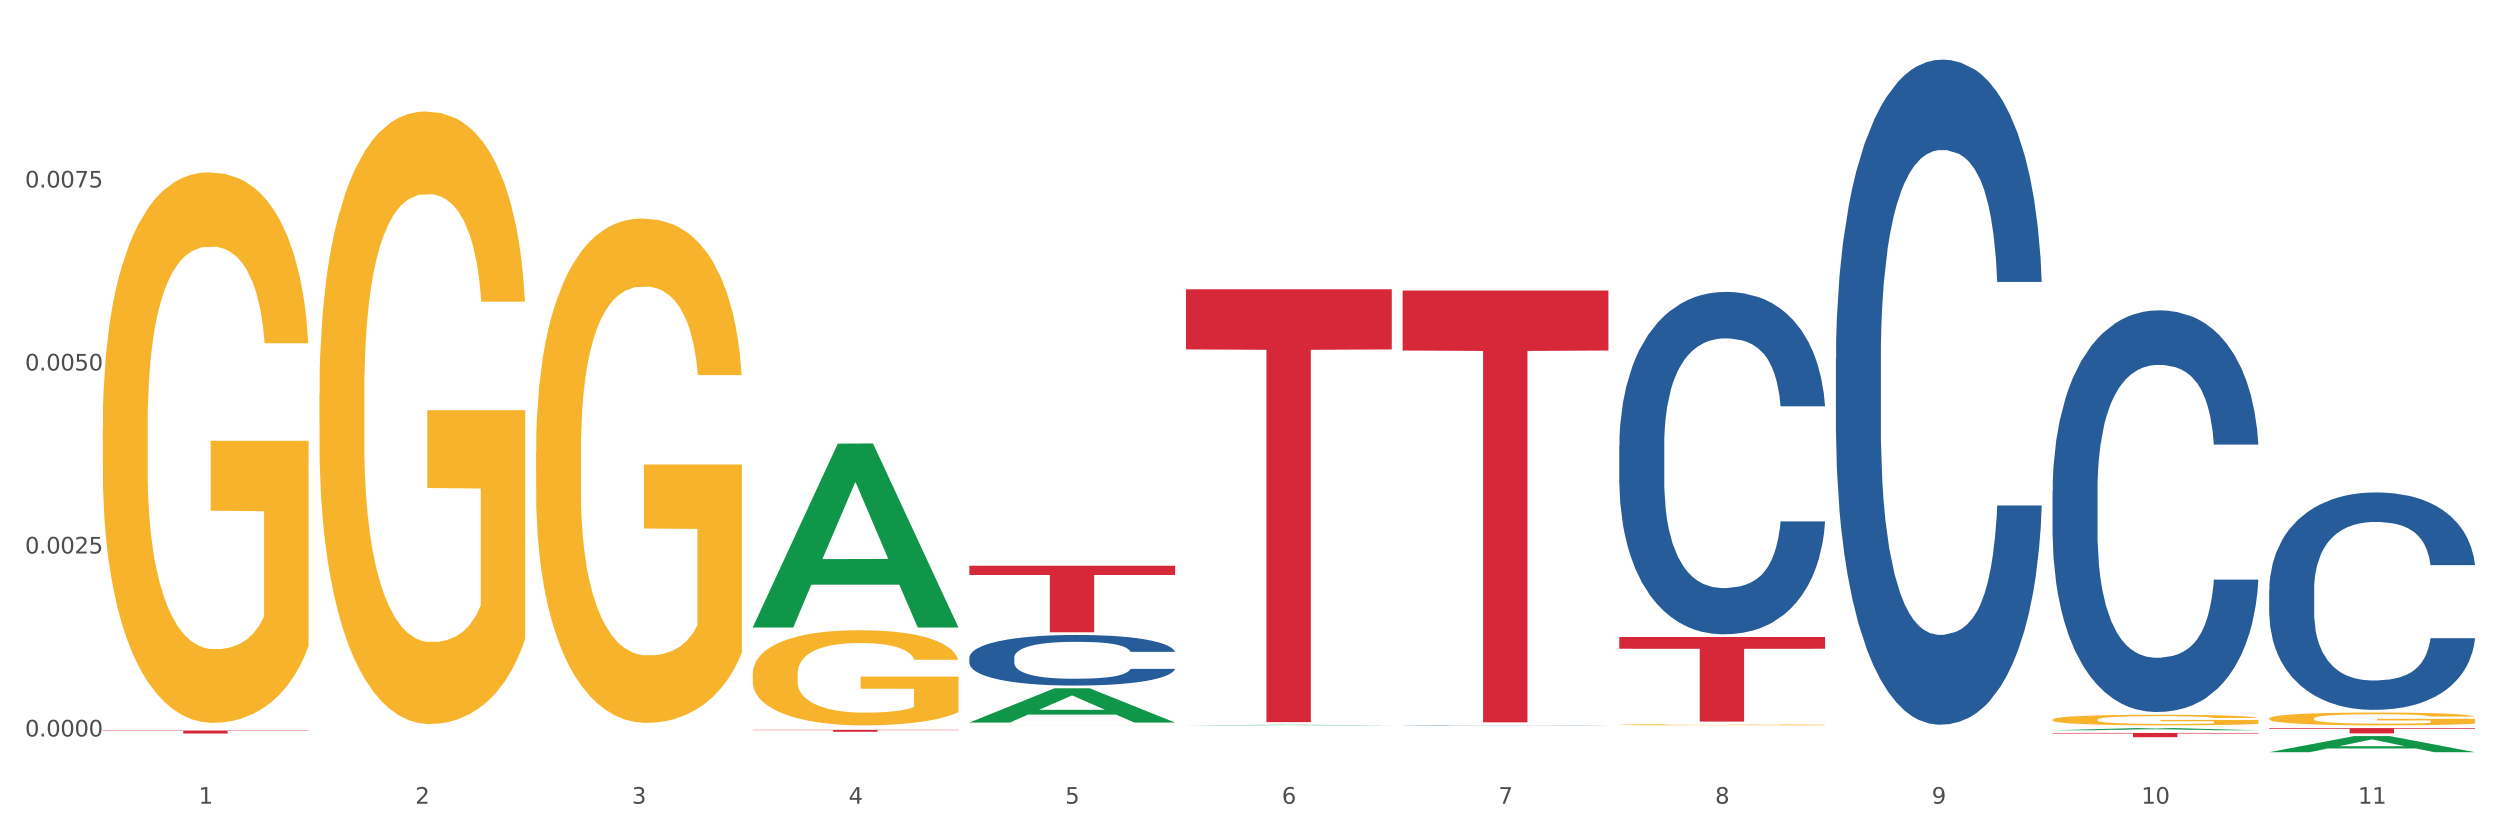 <?xml version="1.0" encoding="utf-8" standalone="no"?>
<!DOCTYPE svg PUBLIC "-//W3C//DTD SVG 1.1//EN"
  "http://www.w3.org/Graphics/SVG/1.1/DTD/svg11.dtd">
<svg xmlns:xlink="http://www.w3.org/1999/xlink" width="1080pt" height="360pt" viewBox="0 0 1080 360" xmlns="http://www.w3.org/2000/svg" version="1.1">
 <rect x="0" y="0" width="1080" height="360" fill="#333333" stroke="none"/>
 <defs>
  <style type="text/css">*{stroke-linejoin: round; stroke-linecap: butt}</style>
 </defs>
 <g id="figure_1">
  <g id="patch_1">
   <path d="M 0 360 
L 1080 360 
L 1080 0 
L 0 0 
z
" style="fill: #ffffff; stroke: #ffffff; stroke-linejoin: miter"/>
  </g>
  <g id="axes_1">
   <g id="matplotlib.axis_1">
    <g id="xtick_1">
     <g id="text_1">
      <!-- 1 -->
      <g style="fill: #4d4d4d" transform="translate(85.792 347.204) scale(0.096 -0.096)">
       <defs>
        <path id="DejaVuSans-31" d="M 794 531 
L 1825 531 
L 1825 4091 
L 703 3866 
L 703 4441 
L 1819 4666 
L 2450 4666 
L 2450 531 
L 3481 531 
L 3481 0 
L 794 0 
L 794 531 
z
" transform="scale(0.016)"/>
       </defs>
       <use xlink:href="#DejaVuSans-31"/>
      </g>
     </g>
    </g>
    <g id="xtick_2">
     <g id="text_2">
      <!-- 2 -->
      <g style="fill: #4d4d4d" transform="translate(179.382 347.204) scale(0.096 -0.096)">
       <defs>
        <path id="DejaVuSans-32" d="M 1228 531 
L 3431 531 
L 3431 0 
L 469 0 
L 469 531 
Q 828 903 1448 1529 
Q 2069 2156 2228 2338 
Q 2531 2678 2651 2914 
Q 2772 3150 2772 3378 
Q 2772 3750 2511 3984 
Q 2250 4219 1831 4219 
Q 1534 4219 1204 4116 
Q 875 4013 500 3803 
L 500 4441 
Q 881 4594 1212 4672 
Q 1544 4750 1819 4750 
Q 2544 4750 2975 4387 
Q 3406 4025 3406 3419 
Q 3406 3131 3298 2873 
Q 3191 2616 2906 2266 
Q 2828 2175 2409 1742 
Q 1991 1309 1228 531 
z
" transform="scale(0.016)"/>
       </defs>
       <use xlink:href="#DejaVuSans-32"/>
      </g>
     </g>
    </g>
    <g id="xtick_3">
     <g id="text_3">
      <!-- 3 -->
      <g style="fill: #4d4d4d" transform="translate(272.972 347.204) scale(0.096 -0.096)">
       <defs>
        <path id="DejaVuSans-33" d="M 2597 2516 
Q 3050 2419 3304 2112 
Q 3559 1806 3559 1356 
Q 3559 666 3084 287 
Q 2609 -91 1734 -91 
Q 1441 -91 1130 -33 
Q 819 25 488 141 
L 488 750 
Q 750 597 1062 519 
Q 1375 441 1716 441 
Q 2309 441 2620 675 
Q 2931 909 2931 1356 
Q 2931 1769 2642 2001 
Q 2353 2234 1838 2234 
L 1294 2234 
L 1294 2753 
L 1863 2753 
Q 2328 2753 2575 2939 
Q 2822 3125 2822 3475 
Q 2822 3834 2567 4026 
Q 2313 4219 1838 4219 
Q 1578 4219 1281 4162 
Q 984 4106 628 3988 
L 628 4550 
Q 988 4650 1302 4700 
Q 1616 4750 1894 4750 
Q 2613 4750 3031 4423 
Q 3450 4097 3450 3541 
Q 3450 3153 3228 2886 
Q 3006 2619 2597 2516 
z
" transform="scale(0.016)"/>
       </defs>
       <use xlink:href="#DejaVuSans-33"/>
      </g>
     </g>
    </g>
    <g id="xtick_4">
     <g id="text_4">
      <!-- 4 -->
      <g style="fill: #4d4d4d" transform="translate(366.562 347.204) scale(0.096 -0.096)">
       <defs>
        <path id="DejaVuSans-34" d="M 2419 4116 
L 825 1625 
L 2419 1625 
L 2419 4116 
z
M 2253 4666 
L 3047 4666 
L 3047 1625 
L 3713 1625 
L 3713 1100 
L 3047 1100 
L 3047 0 
L 2419 0 
L 2419 1100 
L 313 1100 
L 313 1709 
L 2253 4666 
z
" transform="scale(0.016)"/>
       </defs>
       <use xlink:href="#DejaVuSans-34"/>
      </g>
     </g>
    </g>
    <g id="xtick_5">
     <g id="text_5">
      <!-- 5 -->
      <g style="fill: #4d4d4d" transform="translate(460.152 347.204) scale(0.096 -0.096)">
       <defs>
        <path id="DejaVuSans-35" d="M 691 4666 
L 3169 4666 
L 3169 4134 
L 1269 4134 
L 1269 2991 
Q 1406 3038 1543 3061 
Q 1681 3084 1819 3084 
Q 2600 3084 3056 2656 
Q 3513 2228 3513 1497 
Q 3513 744 3044 326 
Q 2575 -91 1722 -91 
Q 1428 -91 1123 -41 
Q 819 9 494 109 
L 494 744 
Q 775 591 1075 516 
Q 1375 441 1709 441 
Q 2250 441 2565 725 
Q 2881 1009 2881 1497 
Q 2881 1984 2565 2268 
Q 2250 2553 1709 2553 
Q 1456 2553 1204 2497 
Q 953 2441 691 2322 
L 691 4666 
z
" transform="scale(0.016)"/>
       </defs>
       <use xlink:href="#DejaVuSans-35"/>
      </g>
     </g>
    </g>
    <g id="xtick_6">
     <g id="text_6">
      <!-- 6 -->
      <g style="fill: #4d4d4d" transform="translate(553.741 347.204) scale(0.096 -0.096)">
       <defs>
        <path id="DejaVuSans-36" d="M 2113 2584 
Q 1688 2584 1439 2293 
Q 1191 2003 1191 1497 
Q 1191 994 1439 701 
Q 1688 409 2113 409 
Q 2538 409 2786 701 
Q 3034 994 3034 1497 
Q 3034 2003 2786 2293 
Q 2538 2584 2113 2584 
z
M 3366 4563 
L 3366 3988 
Q 3128 4100 2886 4159 
Q 2644 4219 2406 4219 
Q 1781 4219 1451 3797 
Q 1122 3375 1075 2522 
Q 1259 2794 1537 2939 
Q 1816 3084 2150 3084 
Q 2853 3084 3261 2657 
Q 3669 2231 3669 1497 
Q 3669 778 3244 343 
Q 2819 -91 2113 -91 
Q 1303 -91 875 529 
Q 447 1150 447 2328 
Q 447 3434 972 4092 
Q 1497 4750 2381 4750 
Q 2619 4750 2861 4703 
Q 3103 4656 3366 4563 
z
" transform="scale(0.016)"/>
       </defs>
       <use xlink:href="#DejaVuSans-36"/>
      </g>
     </g>
    </g>
    <g id="xtick_7">
     <g id="text_7">
      <!-- 7 -->
      <g style="fill: #4d4d4d" transform="translate(647.331 347.204) scale(0.096 -0.096)">
       <defs>
        <path id="DejaVuSans-37" d="M 525 4666 
L 3525 4666 
L 3525 4397 
L 1831 0 
L 1172 0 
L 2766 4134 
L 525 4134 
L 525 4666 
z
" transform="scale(0.016)"/>
       </defs>
       <use xlink:href="#DejaVuSans-37"/>
      </g>
     </g>
    </g>
    <g id="xtick_8">
     <g id="text_8">
      <!-- 8 -->
      <g style="fill: #4d4d4d" transform="translate(740.921 347.204) scale(0.096 -0.096)">
       <defs>
        <path id="DejaVuSans-38" d="M 2034 2216 
Q 1584 2216 1326 1975 
Q 1069 1734 1069 1313 
Q 1069 891 1326 650 
Q 1584 409 2034 409 
Q 2484 409 2743 651 
Q 3003 894 3003 1313 
Q 3003 1734 2745 1975 
Q 2488 2216 2034 2216 
z
M 1403 2484 
Q 997 2584 770 2862 
Q 544 3141 544 3541 
Q 544 4100 942 4425 
Q 1341 4750 2034 4750 
Q 2731 4750 3128 4425 
Q 3525 4100 3525 3541 
Q 3525 3141 3298 2862 
Q 3072 2584 2669 2484 
Q 3125 2378 3379 2068 
Q 3634 1759 3634 1313 
Q 3634 634 3220 271 
Q 2806 -91 2034 -91 
Q 1263 -91 848 271 
Q 434 634 434 1313 
Q 434 1759 690 2068 
Q 947 2378 1403 2484 
z
M 1172 3481 
Q 1172 3119 1398 2916 
Q 1625 2713 2034 2713 
Q 2441 2713 2670 2916 
Q 2900 3119 2900 3481 
Q 2900 3844 2670 4047 
Q 2441 4250 2034 4250 
Q 1625 4250 1398 4047 
Q 1172 3844 1172 3481 
z
" transform="scale(0.016)"/>
       </defs>
       <use xlink:href="#DejaVuSans-38"/>
      </g>
     </g>
    </g>
    <g id="xtick_9">
     <g id="text_9">
      <!-- 9 -->
      <g style="fill: #4d4d4d" transform="translate(834.511 347.204) scale(0.096 -0.096)">
       <defs>
        <path id="DejaVuSans-39" d="M 703 97 
L 703 672 
Q 941 559 1184 500 
Q 1428 441 1663 441 
Q 2288 441 2617 861 
Q 2947 1281 2994 2138 
Q 2813 1869 2534 1725 
Q 2256 1581 1919 1581 
Q 1219 1581 811 2004 
Q 403 2428 403 3163 
Q 403 3881 828 4315 
Q 1253 4750 1959 4750 
Q 2769 4750 3195 4129 
Q 3622 3509 3622 2328 
Q 3622 1225 3098 567 
Q 2575 -91 1691 -91 
Q 1453 -91 1209 -44 
Q 966 3 703 97 
z
M 1959 2075 
Q 2384 2075 2632 2365 
Q 2881 2656 2881 3163 
Q 2881 3666 2632 3958 
Q 2384 4250 1959 4250 
Q 1534 4250 1286 3958 
Q 1038 3666 1038 3163 
Q 1038 2656 1286 2365 
Q 1534 2075 1959 2075 
z
" transform="scale(0.016)"/>
       </defs>
       <use xlink:href="#DejaVuSans-39"/>
      </g>
     </g>
    </g>
    <g id="xtick_10">
     <g id="text_10">
      <!-- 10 -->
      <g style="fill: #4d4d4d" transform="translate(925.047 347.204) scale(0.096 -0.096)">
       <defs>
        <path id="DejaVuSans-30" d="M 2034 4250 
Q 1547 4250 1301 3770 
Q 1056 3291 1056 2328 
Q 1056 1369 1301 889 
Q 1547 409 2034 409 
Q 2525 409 2770 889 
Q 3016 1369 3016 2328 
Q 3016 3291 2770 3770 
Q 2525 4250 2034 4250 
z
M 2034 4750 
Q 2819 4750 3233 4129 
Q 3647 3509 3647 2328 
Q 3647 1150 3233 529 
Q 2819 -91 2034 -91 
Q 1250 -91 836 529 
Q 422 1150 422 2328 
Q 422 3509 836 4129 
Q 1250 4750 2034 4750 
z
" transform="scale(0.016)"/>
       </defs>
       <use xlink:href="#DejaVuSans-31"/>
       <use xlink:href="#DejaVuSans-30" transform="translate(63.623 0)"/>
      </g>
     </g>
    </g>
    <g id="xtick_11">
     <g id="text_11">
      <!-- 11 -->
      <g style="fill: #4d4d4d" transform="translate(1018.637 347.204) scale(0.096 -0.096)">
       <use xlink:href="#DejaVuSans-31"/>
       <use xlink:href="#DejaVuSans-31" transform="translate(63.623 0)"/>
      </g>
     </g>
    </g>
    <g id="xtick_12"/>
    <g id="xtick_13"/>
    <g id="xtick_14"/>
    <g id="xtick_15"/>
    <g id="xtick_16"/>
    <g id="xtick_17"/>
    <g id="xtick_18"/>
    <g id="xtick_19"/>
    <g id="xtick_20"/>
    <g id="xtick_21"/>
   </g>
   <g id="matplotlib.axis_2">
    <g id="ytick_1">
     <g id="text_12">
      <!-- 0.0000 -->
      <g style="fill: #4d4d4d" transform="translate(10.8 318.167) scale(0.096 -0.096)">
       <defs>
        <path id="DejaVuSans-2e" d="M 684 794 
L 1344 794 
L 1344 0 
L 684 0 
L 684 794 
z
" transform="scale(0.016)"/>
       </defs>
       <use xlink:href="#DejaVuSans-30"/>
       <use xlink:href="#DejaVuSans-2e" transform="translate(63.623 0)"/>
       <use xlink:href="#DejaVuSans-30" transform="translate(95.41 0)"/>
       <use xlink:href="#DejaVuSans-30" transform="translate(159.033 0)"/>
       <use xlink:href="#DejaVuSans-30" transform="translate(222.656 0)"/>
       <use xlink:href="#DejaVuSans-30" transform="translate(286.279 0)"/>
      </g>
     </g>
    </g>
    <g id="ytick_2">
     <g id="text_13">
      <!-- 0.0025 -->
      <g style="fill: #4d4d4d" transform="translate(10.8 239.111) scale(0.096 -0.096)">
       <use xlink:href="#DejaVuSans-30"/>
       <use xlink:href="#DejaVuSans-2e" transform="translate(63.623 0)"/>
       <use xlink:href="#DejaVuSans-30" transform="translate(95.41 0)"/>
       <use xlink:href="#DejaVuSans-30" transform="translate(159.033 0)"/>
       <use xlink:href="#DejaVuSans-32" transform="translate(222.656 0)"/>
       <use xlink:href="#DejaVuSans-35" transform="translate(286.279 0)"/>
      </g>
     </g>
    </g>
    <g id="ytick_3">
     <g id="text_14">
      <!-- 0.0050 -->
      <g style="fill: #4d4d4d" transform="translate(10.8 160.054) scale(0.096 -0.096)">
       <use xlink:href="#DejaVuSans-30"/>
       <use xlink:href="#DejaVuSans-2e" transform="translate(63.623 0)"/>
       <use xlink:href="#DejaVuSans-30" transform="translate(95.41 0)"/>
       <use xlink:href="#DejaVuSans-30" transform="translate(159.033 0)"/>
       <use xlink:href="#DejaVuSans-35" transform="translate(222.656 0)"/>
       <use xlink:href="#DejaVuSans-30" transform="translate(286.279 0)"/>
      </g>
     </g>
    </g>
    <g id="ytick_4">
     <g id="text_15">
      <!-- 0.0075 -->
      <g style="fill: #4d4d4d" transform="translate(10.8 80.998) scale(0.096 -0.096)">
       <use xlink:href="#DejaVuSans-30"/>
       <use xlink:href="#DejaVuSans-2e" transform="translate(63.623 0)"/>
       <use xlink:href="#DejaVuSans-30" transform="translate(95.41 0)"/>
       <use xlink:href="#DejaVuSans-30" transform="translate(159.033 0)"/>
       <use xlink:href="#DejaVuSans-37" transform="translate(222.656 0)"/>
       <use xlink:href="#DejaVuSans-35" transform="translate(286.279 0)"/>
      </g>
     </g>
    </g>
    <g id="ytick_5"/>
    <g id="ytick_6"/>
    <g id="ytick_7"/>
    <g id="ytick_8"/>
   </g>
   <g id="PolyCollection_1">
    <path d="M 325.161 270.957 
L 325.252 270.882 
L 361.916 191.641 
L 377.132 191.566 
L 414.071 271.106 
L 396.472 271.106 
L 388.498 252.584 
L 350.642 252.584 
L 350.367 252.883 
L 342.668 271.106 
L 325.161 271.106 
L 325.161 270.957 
L 355.408 241.53 
L 383.731 241.456 
L 369.707 208.519 
L 369.524 208.37 
L 369.341 208.594 
L 355.317 241.456 
L 355.408 241.53 
L 325.161 270.957 
z
" clip-path="url(#pea1fd50df0)" style="fill: #109648"/>
    <path d="M 699.52 192.564 
L 699.625 192.429 
L 699.625 188.646 
L 699.94 183.513 
L 701.096 174.056 
L 702.568 166.896 
L 705.09 158.52 
L 706.456 155.007 
L 708.243 151.089 
L 711.921 144.74 
L 716.125 139.336 
L 719.068 136.364 
L 721.275 134.472 
L 726.214 131.095 
L 729.052 129.609 
L 731.994 128.393 
L 734.517 127.583 
L 738.72 126.637 
L 742.084 126.232 
L 745.972 126.097 
L 749.23 126.232 
L 753.539 126.772 
L 759.845 128.393 
L 762.262 129.339 
L 765.52 130.96 
L 768.883 133.122 
L 771.615 135.283 
L 774.768 138.39 
L 778.026 142.443 
L 781.179 147.577 
L 783.386 152.305 
L 785.172 157.304 
L 786.749 163.383 
L 787.905 170.003 
L 788.43 175.542 
L 769.198 175.542 
L 768.673 170.543 
L 767.622 165.139 
L 766.571 161.492 
L 765.415 158.52 
L 763.628 155.142 
L 762.052 152.981 
L 759.424 150.414 
L 757.007 148.793 
L 755.01 147.847 
L 752.593 147.036 
L 747.443 146.226 
L 743.765 146.226 
L 741.453 146.496 
L 738.615 147.172 
L 736.198 148.117 
L 733.361 149.738 
L 731.154 151.495 
L 728.947 153.791 
L 727.686 155.412 
L 725.794 158.385 
L 724.533 160.816 
L 722.851 165.004 
L 721.905 167.976 
L 720.224 175.677 
L 719.488 181.351 
L 719.173 185.269 
L 718.963 189.592 
L 718.963 210.667 
L 719.593 220.124 
L 720.119 224.177 
L 720.959 228.77 
L 722.536 234.714 
L 724.848 240.523 
L 727.265 244.711 
L 729.262 247.278 
L 731.154 249.17 
L 733.045 250.656 
L 735.357 252.007 
L 737.249 252.817 
L 740.087 253.628 
L 743.45 254.033 
L 746.077 254.033 
L 751.437 253.358 
L 753.854 252.682 
L 756.166 251.736 
L 758.689 250.25 
L 760.685 248.629 
L 761.841 247.413 
L 763.733 244.846 
L 765.204 242.145 
L 766.466 239.037 
L 767.306 236.335 
L 768.252 232.282 
L 768.988 227.689 
L 769.198 225.257 
L 788.43 225.257 
L 788.01 230.121 
L 787.274 234.849 
L 785.803 241.199 
L 784.647 244.846 
L 782.86 249.305 
L 780.969 253.087 
L 778.341 257.275 
L 775.924 260.383 
L 773.402 263.085 
L 770.669 265.516 
L 765.73 268.894 
L 763.943 269.839 
L 760.16 271.461 
L 757.217 272.406 
L 752.908 273.352 
L 748.494 273.892 
L 743.87 274.027 
L 739.771 273.757 
L 735.252 272.947 
L 732.415 272.136 
L 729.262 270.92 
L 725.584 269.029 
L 722.115 266.732 
L 718.858 264.03 
L 715.81 260.923 
L 712.972 257.41 
L 709.294 251.601 
L 706.561 245.927 
L 704.565 240.658 
L 703.198 236.2 
L 701.832 230.526 
L 701.096 226.608 
L 699.94 217.152 
L 699.52 208.37 
L 699.52 192.564 
z
" clip-path="url(#pea1fd50df0)" style="fill: #255c99"/>
    <path d="M 793.11 154.861 
L 793.215 154.599 
L 793.215 147.252 
L 793.53 137.28 
L 794.686 118.912 
L 796.158 105.005 
L 798.68 88.736 
L 800.046 81.914 
L 801.833 74.304 
L 805.511 61.971 
L 809.715 51.475 
L 812.658 45.702 
L 814.865 42.028 
L 819.804 35.468 
L 822.642 32.582 
L 825.584 30.22 
L 828.107 28.646 
L 832.31 26.809 
L 835.673 26.022 
L 839.562 25.759 
L 842.82 26.022 
L 847.129 27.072 
L 853.434 30.22 
L 855.852 32.057 
L 859.11 35.206 
L 862.473 39.404 
L 865.205 43.603 
L 868.358 49.638 
L 871.616 57.51 
L 874.769 67.481 
L 876.976 76.666 
L 878.762 86.374 
L 880.339 98.182 
L 881.495 111.04 
L 882.02 121.799 
L 862.788 121.799 
L 862.262 112.09 
L 861.211 101.594 
L 860.161 94.509 
L 859.004 88.736 
L 857.218 82.176 
L 855.641 77.978 
L 853.014 72.992 
L 850.597 69.843 
L 848.6 68.006 
L 846.183 66.432 
L 841.033 64.857 
L 837.355 64.857 
L 835.043 65.382 
L 832.205 66.694 
L 829.788 68.531 
L 826.95 71.68 
L 824.743 75.091 
L 822.537 79.552 
L 821.275 82.701 
L 819.384 88.474 
L 818.123 93.197 
L 816.441 101.331 
L 815.495 107.104 
L 813.814 122.061 
L 813.078 133.082 
L 812.763 140.692 
L 812.552 149.088 
L 812.552 190.023 
L 813.183 208.391 
L 813.709 216.263 
L 814.549 225.185 
L 816.126 236.731 
L 818.438 248.014 
L 820.855 256.149 
L 822.852 261.134 
L 824.743 264.808 
L 826.635 267.694 
L 828.947 270.318 
L 830.839 271.893 
L 833.677 273.467 
L 837.04 274.254 
L 839.667 274.254 
L 845.027 272.942 
L 847.444 271.63 
L 849.756 269.793 
L 852.278 266.907 
L 854.275 263.758 
L 855.431 261.397 
L 857.323 256.411 
L 858.794 251.163 
L 860.055 245.128 
L 860.896 239.88 
L 861.842 232.008 
L 862.578 223.086 
L 862.788 218.363 
L 882.02 218.363 
L 881.6 227.809 
L 880.864 236.993 
L 879.393 249.326 
L 878.237 256.411 
L 876.45 265.07 
L 874.559 272.417 
L 871.931 280.552 
L 869.514 286.587 
L 866.992 291.835 
L 864.259 296.558 
L 859.32 303.119 
L 857.533 304.955 
L 853.75 308.104 
L 850.807 309.941 
L 846.498 311.778 
L 842.084 312.827 
L 837.46 313.09 
L 833.361 312.565 
L 828.842 310.991 
L 826.005 309.416 
L 822.852 307.055 
L 819.173 303.381 
L 815.705 298.92 
L 812.447 293.672 
L 809.4 287.637 
L 806.562 280.814 
L 802.884 269.531 
L 800.151 258.51 
L 798.154 248.276 
L 796.788 239.617 
L 795.422 228.596 
L 794.686 220.987 
L 793.53 202.619 
L 793.11 185.562 
L 793.11 154.861 
z
" clip-path="url(#pea1fd50df0)" style="fill: #255c99"/>
    <path d="M 886.7 212.032 
L 886.805 211.873 
L 886.805 207.435 
L 887.12 201.413 
L 888.276 190.318 
L 889.748 181.918 
L 892.27 172.092 
L 893.636 167.971 
L 895.423 163.375 
L 899.101 155.926 
L 903.305 149.586 
L 906.247 146.099 
L 908.454 143.88 
L 913.394 139.918 
L 916.231 138.175 
L 919.174 136.748 
L 921.696 135.797 
L 925.9 134.688 
L 929.263 134.213 
L 933.152 134.054 
L 936.41 134.213 
L 940.719 134.846 
L 947.024 136.748 
L 949.441 137.858 
L 952.699 139.76 
L 956.062 142.296 
L 958.795 144.831 
L 961.948 148.477 
L 965.206 153.231 
L 968.359 159.254 
L 970.566 164.801 
L 972.352 170.666 
L 973.929 177.798 
L 975.085 185.564 
L 975.61 192.062 
L 956.378 192.062 
L 955.852 186.198 
L 954.801 179.858 
L 953.75 175.579 
L 952.594 172.092 
L 950.808 168.13 
L 949.231 165.594 
L 946.604 162.582 
L 944.187 160.681 
L 942.19 159.571 
L 939.773 158.62 
L 934.623 157.669 
L 930.945 157.669 
L 928.633 157.986 
L 925.795 158.779 
L 923.378 159.888 
L 920.54 161.79 
L 918.333 163.85 
L 916.126 166.545 
L 914.865 168.447 
L 912.974 171.933 
L 911.712 174.786 
L 910.031 179.7 
L 909.085 183.186 
L 907.403 192.22 
L 906.668 198.877 
L 906.353 203.473 
L 906.142 208.545 
L 906.142 233.27 
L 906.773 244.364 
L 907.298 249.119 
L 908.139 254.507 
L 909.716 261.481 
L 912.028 268.296 
L 914.445 273.209 
L 916.442 276.221 
L 918.333 278.44 
L 920.225 280.183 
L 922.537 281.768 
L 924.429 282.719 
L 927.266 283.67 
L 930.629 284.145 
L 933.257 284.145 
L 938.617 283.353 
L 941.034 282.56 
L 943.346 281.451 
L 945.868 279.708 
L 947.865 277.806 
L 949.021 276.379 
L 950.913 273.368 
L 952.384 270.198 
L 953.645 266.553 
L 954.486 263.383 
L 955.432 258.628 
L 956.168 253.239 
L 956.378 250.387 
L 975.61 250.387 
L 975.19 256.092 
L 974.454 261.64 
L 972.983 269.089 
L 971.827 273.368 
L 970.04 278.598 
L 968.148 283.036 
L 965.521 287.949 
L 963.104 291.594 
L 960.582 294.764 
L 957.849 297.617 
L 952.91 301.579 
L 951.123 302.689 
L 947.34 304.591 
L 944.397 305.7 
L 940.088 306.81 
L 935.674 307.444 
L 931.05 307.602 
L 926.951 307.285 
L 922.432 306.334 
L 919.595 305.383 
L 916.442 303.957 
L 912.763 301.738 
L 909.295 299.043 
L 906.037 295.874 
L 902.989 292.228 
L 900.152 288.108 
L 896.474 281.292 
L 893.741 274.636 
L 891.744 268.455 
L 890.378 263.224 
L 889.012 256.568 
L 888.276 251.972 
L 887.12 240.877 
L 886.7 230.575 
L 886.7 212.032 
z
" clip-path="url(#pea1fd50df0)" style="fill: #255c99"/>
    <path d="M 980.29 254.934 
L 980.395 254.848 
L 980.395 252.446 
L 980.71 249.186 
L 981.866 243.181 
L 983.337 238.635 
L 985.86 233.316 
L 987.226 231.086 
L 989.013 228.598 
L 992.691 224.566 
L 996.895 221.135 
L 999.837 219.248 
L 1002.044 218.047 
L 1006.984 215.902 
L 1009.821 214.958 
L 1012.764 214.186 
L 1015.286 213.672 
L 1019.49 213.071 
L 1022.853 212.814 
L 1026.742 212.728 
L 1030 212.814 
L 1034.308 213.157 
L 1040.614 214.186 
L 1043.031 214.787 
L 1046.289 215.816 
L 1049.652 217.189 
L 1052.385 218.561 
L 1055.538 220.534 
L 1058.796 223.108 
L 1061.948 226.368 
L 1064.155 229.37 
L 1065.942 232.544 
L 1067.518 236.404 
L 1068.675 240.608 
L 1069.2 244.125 
L 1049.968 244.125 
L 1049.442 240.951 
L 1048.391 237.52 
L 1047.34 235.203 
L 1046.184 233.316 
L 1044.398 231.172 
L 1042.821 229.799 
L 1040.194 228.169 
L 1037.777 227.14 
L 1035.78 226.539 
L 1033.363 226.025 
L 1028.213 225.51 
L 1024.535 225.51 
L 1022.223 225.681 
L 1019.385 226.11 
L 1016.968 226.711 
L 1014.13 227.74 
L 1011.923 228.855 
L 1009.716 230.314 
L 1008.455 231.343 
L 1006.563 233.23 
L 1005.302 234.774 
L 1003.621 237.434 
L 1002.675 239.321 
L 1000.993 244.211 
L 1000.258 247.814 
L 999.942 250.301 
L 999.732 253.046 
L 999.732 266.429 
L 1000.363 272.434 
L 1000.888 275.007 
L 1001.729 277.924 
L 1003.305 281.698 
L 1005.618 285.387 
L 1008.035 288.046 
L 1010.032 289.676 
L 1011.923 290.877 
L 1013.815 291.821 
L 1016.127 292.678 
L 1018.019 293.193 
L 1020.856 293.708 
L 1024.219 293.965 
L 1026.847 293.965 
L 1032.207 293.536 
L 1034.624 293.107 
L 1036.936 292.507 
L 1039.458 291.563 
L 1041.455 290.534 
L 1042.611 289.762 
L 1044.503 288.132 
L 1045.974 286.416 
L 1047.235 284.443 
L 1048.076 282.728 
L 1049.022 280.154 
L 1049.757 277.237 
L 1049.968 275.693 
L 1069.2 275.693 
L 1068.78 278.781 
L 1068.044 281.784 
L 1066.573 285.816 
L 1065.417 288.132 
L 1063.63 290.963 
L 1061.738 293.365 
L 1059.111 296.024 
L 1056.694 297.997 
L 1054.171 299.713 
L 1051.439 301.257 
L 1046.499 303.401 
L 1044.713 304.002 
L 1040.929 305.031 
L 1037.987 305.632 
L 1033.678 306.232 
L 1029.264 306.575 
L 1024.64 306.661 
L 1020.541 306.49 
L 1016.022 305.975 
L 1013.184 305.46 
L 1010.032 304.688 
L 1006.353 303.487 
L 1002.885 302.029 
L 999.627 300.313 
L 996.579 298.34 
L 993.742 296.11 
L 990.063 292.421 
L 987.331 288.818 
L 985.334 285.473 
L 983.968 282.642 
L 982.602 279.039 
L 981.866 276.551 
L 980.71 270.546 
L 980.29 264.97 
L 980.29 254.934 
z
" clip-path="url(#pea1fd50df0)" style="fill: #255c99"/>
    <path d="M 137.981 170.443 
L 138.086 170.202 
L 138.086 161.501 
L 138.296 154.008 
L 139.345 135.881 
L 140.92 120.896 
L 142.075 112.92 
L 143.229 106.395 
L 144.594 99.869 
L 146.274 93.101 
L 149.318 83.192 
L 151.207 78.116 
L 153.517 72.799 
L 157.715 65.065 
L 160.76 60.714 
L 163.909 57.089 
L 169.052 52.738 
L 172.411 50.805 
L 175.98 49.355 
L 180.284 48.388 
L 183.538 48.146 
L 190.676 48.871 
L 196.765 51.047 
L 199.704 52.738 
L 203.483 55.639 
L 205.477 57.572 
L 208.731 61.439 
L 212.09 66.515 
L 214.4 70.866 
L 217.864 79.083 
L 220.488 87.301 
L 222.902 97.452 
L 224.162 104.461 
L 225.107 110.987 
L 225.946 118.479 
L 226.786 130.322 
L 207.891 130.322 
L 207.157 121.863 
L 206.002 113.887 
L 204.322 106.153 
L 202.853 101.319 
L 200.334 95.277 
L 198.024 91.409 
L 195.61 88.509 
L 192.671 86.092 
L 190.361 84.884 
L 187.107 83.917 
L 180.704 84.159 
L 176.4 86.092 
L 173.461 88.509 
L 171.572 90.684 
L 169.892 93.101 
L 168.003 96.485 
L 165.798 101.561 
L 164.224 106.153 
L 162.649 111.953 
L 161.389 117.754 
L 160.235 124.522 
L 159.29 131.772 
L 158.555 139.265 
L 157.925 148.449 
L 157.4 163.676 
L 157.4 196.788 
L 157.61 204.28 
L 158.135 214.19 
L 158.765 221.682 
L 159.815 230.625 
L 160.76 236.667 
L 162.544 245.368 
L 164.539 252.619 
L 166.113 257.211 
L 167.688 261.079 
L 170.417 266.396 
L 173.461 270.746 
L 176.085 273.405 
L 179.654 275.822 
L 182.069 276.789 
L 184.168 277.272 
L 189.312 277.272 
L 192.986 276.547 
L 197.079 274.855 
L 200.229 272.68 
L 202.853 270.021 
L 205.792 265.671 
L 207.682 261.562 
L 207.682 211.048 
L 184.588 210.806 
L 184.588 177.211 
L 226.891 177.211 
L 226.891 275.822 
L 225.107 280.897 
L 223.112 285.49 
L 221.013 289.598 
L 217.864 294.674 
L 214.085 299.508 
L 210.726 302.892 
L 207.157 305.792 
L 202.958 308.451 
L 197.499 310.867 
L 194.14 311.834 
L 189.941 312.559 
L 185.008 312.801 
L 180.704 312.318 
L 176.505 311.109 
L 172.096 308.934 
L 167.793 305.792 
L 164.539 302.65 
L 161.284 298.783 
L 157.82 293.707 
L 155.091 288.873 
L 152.992 284.523 
L 150.682 278.964 
L 148.163 271.713 
L 146.274 265.187 
L 144.594 258.42 
L 142.81 249.719 
L 141.55 242.226 
L 140.29 232.8 
L 139.555 225.791 
L 138.716 214.915 
L 138.086 199.688 
L 137.981 170.443 
z
" clip-path="url(#pea1fd50df0)" style="fill: #f7b32b"/>
    <path d="M 980.29 314.519 
L 1069.2 314.519 
L 1069.2 314.839 
L 1034.226 314.841 
L 1034.226 316.816 
L 1015.053 316.816 
L 1015.053 314.841 
L 980.29 314.839 
L 980.29 314.522 
L 980.29 314.519 
z
" clip-path="url(#pea1fd50df0)" style="fill: #d62839"/>
    <path d="M 886.7 316.641 
L 975.61 316.641 
L 975.61 316.894 
L 940.636 316.895 
L 940.636 318.458 
L 921.463 318.458 
L 921.463 316.895 
L 886.7 316.894 
L 886.7 316.643 
L 886.7 316.641 
z
" clip-path="url(#pea1fd50df0)" style="fill: #d62839"/>
    <path d="M 699.52 275.182 
L 788.43 275.182 
L 788.43 280.261 
L 753.456 280.296 
L 753.456 311.729 
L 734.284 311.729 
L 734.284 280.296 
L 699.52 280.261 
L 699.52 275.217 
L 699.52 275.182 
z
" clip-path="url(#pea1fd50df0)" style="fill: #d62839"/>
    <path d="M 605.93 125.507 
L 694.841 125.507 
L 694.841 151.429 
L 659.866 151.604 
L 659.866 312.039 
L 640.694 312.039 
L 640.694 151.604 
L 605.93 151.429 
L 605.93 125.682 
L 605.93 125.507 
z
" clip-path="url(#pea1fd50df0)" style="fill: #d62839"/>
    <path d="M 512.34 124.959 
L 601.251 124.959 
L 601.251 150.947 
L 566.276 151.122 
L 566.276 311.962 
L 547.104 311.962 
L 547.104 151.122 
L 512.34 150.947 
L 512.34 125.135 
L 512.34 124.959 
z
" clip-path="url(#pea1fd50df0)" style="fill: #d62839"/>
    <path d="M 418.75 244.388 
L 507.661 244.388 
L 507.661 248.385 
L 472.687 248.412 
L 472.687 273.147 
L 453.514 273.147 
L 453.514 248.412 
L 418.75 248.385 
L 418.75 244.415 
L 418.75 244.388 
z
" clip-path="url(#pea1fd50df0)" style="fill: #d62839"/>
    <path d="M 325.161 315.287 
L 414.071 315.287 
L 414.071 315.404 
L 379.097 315.405 
L 379.097 316.13 
L 359.924 316.13 
L 359.924 315.405 
L 325.161 315.404 
L 325.161 315.287 
L 325.161 315.287 
z
" clip-path="url(#pea1fd50df0)" style="fill: #d62839"/>
    <path d="M 44.391 315.589 
L 133.301 315.589 
L 133.301 315.768 
L 98.327 315.769 
L 98.327 316.874 
L 79.155 316.874 
L 79.155 315.769 
L 44.391 315.768 
L 44.391 315.59 
L 44.391 315.589 
z
" clip-path="url(#pea1fd50df0)" style="fill: #d62839"/>
    <path d="M 980.29 310.38 
L 980.395 310.375 
L 980.395 310.193 
L 980.605 310.036 
L 981.654 309.656 
L 983.229 309.341 
L 984.383 309.174 
L 985.538 309.037 
L 986.903 308.901 
L 988.582 308.759 
L 991.626 308.551 
L 993.516 308.445 
L 995.825 308.333 
L 1000.024 308.171 
L 1003.068 308.08 
L 1006.217 308.004 
L 1011.361 307.913 
L 1014.72 307.872 
L 1018.289 307.842 
L 1022.593 307.821 
L 1025.847 307.816 
L 1032.985 307.831 
L 1039.073 307.877 
L 1042.013 307.913 
L 1045.791 307.973 
L 1047.786 308.014 
L 1051.04 308.095 
L 1054.399 308.201 
L 1056.708 308.293 
L 1060.173 308.465 
L 1062.797 308.637 
L 1065.211 308.85 
L 1066.471 308.997 
L 1067.415 309.134 
L 1068.255 309.291 
L 1069.095 309.539 
L 1050.2 309.539 
L 1049.465 309.362 
L 1048.311 309.194 
L 1046.631 309.032 
L 1045.162 308.931 
L 1042.642 308.804 
L 1040.333 308.723 
L 1037.919 308.662 
L 1034.979 308.612 
L 1032.67 308.586 
L 1029.416 308.566 
L 1023.013 308.571 
L 1018.709 308.612 
L 1015.77 308.662 
L 1013.88 308.708 
L 1012.201 308.759 
L 1010.311 308.83 
L 1008.107 308.936 
L 1006.532 309.032 
L 1004.958 309.154 
L 1003.698 309.275 
L 1002.543 309.417 
L 1001.599 309.569 
L 1000.864 309.726 
L 1000.234 309.919 
L 999.709 310.238 
L 999.709 310.932 
L 999.919 311.089 
L 1000.444 311.297 
L 1001.074 311.454 
L 1002.124 311.642 
L 1003.068 311.768 
L 1004.853 311.951 
L 1006.847 312.103 
L 1008.422 312.199 
L 1009.996 312.28 
L 1012.726 312.392 
L 1015.77 312.483 
L 1018.394 312.539 
L 1021.963 312.589 
L 1024.377 312.609 
L 1026.477 312.62 
L 1031.62 312.62 
L 1035.294 312.604 
L 1039.388 312.569 
L 1042.537 312.523 
L 1045.162 312.468 
L 1048.101 312.376 
L 1049.99 312.29 
L 1049.99 311.231 
L 1026.897 311.226 
L 1026.897 310.522 
L 1069.2 310.522 
L 1069.2 312.589 
L 1067.415 312.696 
L 1065.421 312.792 
L 1063.322 312.878 
L 1060.173 312.984 
L 1056.394 313.086 
L 1053.034 313.157 
L 1049.465 313.218 
L 1045.267 313.273 
L 1039.808 313.324 
L 1036.449 313.344 
L 1032.25 313.359 
L 1027.317 313.364 
L 1023.013 313.354 
L 1018.814 313.329 
L 1014.405 313.283 
L 1010.101 313.218 
L 1006.847 313.152 
L 1003.593 313.071 
L 1000.129 312.964 
L 997.4 312.863 
L 995.3 312.772 
L 992.991 312.655 
L 990.472 312.503 
L 988.582 312.366 
L 986.903 312.224 
L 985.118 312.042 
L 983.859 311.885 
L 982.599 311.687 
L 981.864 311.54 
L 981.024 311.312 
L 980.395 310.993 
L 980.29 310.38 
z
" clip-path="url(#pea1fd50df0)" style="fill: #f7b32b"/>
    <path d="M 886.7 310.886 
L 886.805 310.882 
L 886.805 310.73 
L 887.015 310.6 
L 888.064 310.284 
L 889.639 310.024 
L 890.794 309.885 
L 891.948 309.771 
L 893.313 309.657 
L 894.992 309.54 
L 898.037 309.367 
L 899.926 309.279 
L 902.235 309.186 
L 906.434 309.052 
L 909.478 308.976 
L 912.628 308.913 
L 917.771 308.837 
L 921.13 308.803 
L 924.699 308.778 
L 929.003 308.761 
L 932.257 308.757 
L 939.395 308.77 
L 945.483 308.808 
L 948.423 308.837 
L 952.202 308.887 
L 954.196 308.921 
L 957.45 308.988 
L 960.809 309.077 
L 963.119 309.153 
L 966.583 309.296 
L 969.207 309.439 
L 971.621 309.615 
L 972.881 309.737 
L 973.826 309.851 
L 974.665 309.981 
L 975.505 310.188 
L 956.61 310.188 
L 955.876 310.04 
L 954.721 309.902 
L 953.041 309.767 
L 951.572 309.683 
L 949.052 309.578 
L 946.743 309.51 
L 944.329 309.46 
L 941.39 309.418 
L 939.08 309.397 
L 935.826 309.38 
L 929.423 309.384 
L 925.119 309.418 
L 922.18 309.46 
L 920.29 309.498 
L 918.611 309.54 
L 916.721 309.599 
L 914.517 309.687 
L 912.942 309.767 
L 911.368 309.868 
L 910.108 309.969 
L 908.954 310.087 
L 908.009 310.213 
L 907.274 310.343 
L 906.644 310.503 
L 906.119 310.768 
L 906.119 311.345 
L 906.329 311.475 
L 906.854 311.648 
L 907.484 311.778 
L 908.534 311.934 
L 909.478 312.039 
L 911.263 312.191 
L 913.257 312.317 
L 914.832 312.397 
L 916.407 312.464 
L 919.136 312.557 
L 922.18 312.632 
L 924.804 312.679 
L 928.373 312.721 
L 930.788 312.737 
L 932.887 312.746 
L 938.031 312.746 
L 941.705 312.733 
L 945.798 312.704 
L 948.948 312.666 
L 951.572 312.62 
L 954.511 312.544 
L 956.4 312.472 
L 956.4 311.593 
L 933.307 311.589 
L 933.307 311.004 
L 975.61 311.004 
L 975.61 312.721 
L 973.826 312.809 
L 971.831 312.889 
L 969.732 312.961 
L 966.583 313.049 
L 962.804 313.133 
L 959.445 313.192 
L 955.876 313.242 
L 951.677 313.289 
L 946.218 313.331 
L 942.859 313.348 
L 938.66 313.36 
L 933.727 313.364 
L 929.423 313.356 
L 925.224 313.335 
L 920.815 313.297 
L 916.512 313.242 
L 913.257 313.188 
L 910.003 313.12 
L 906.539 313.032 
L 903.81 312.948 
L 901.711 312.872 
L 899.401 312.775 
L 896.882 312.649 
L 894.992 312.536 
L 893.313 312.418 
L 891.528 312.266 
L 890.269 312.136 
L 889.009 311.972 
L 888.274 311.85 
L 887.435 311.66 
L 886.805 311.395 
L 886.7 310.886 
z
" clip-path="url(#pea1fd50df0)" style="fill: #f7b32b"/>
    <path d="M 699.52 313.106 
L 699.625 313.106 
L 699.625 313.09 
L 699.835 313.076 
L 700.885 313.044 
L 702.459 313.016 
L 703.614 313.002 
L 704.769 312.99 
L 706.133 312.978 
L 707.813 312.966 
L 710.857 312.948 
L 712.746 312.939 
L 715.056 312.929 
L 719.255 312.915 
L 722.299 312.907 
L 725.448 312.901 
L 730.591 312.893 
L 733.951 312.889 
L 737.52 312.887 
L 741.823 312.885 
L 745.077 312.884 
L 752.215 312.886 
L 758.304 312.89 
L 761.243 312.893 
L 765.022 312.898 
L 767.016 312.902 
L 770.27 312.909 
L 773.63 312.918 
L 775.939 312.926 
L 779.403 312.941 
L 782.027 312.955 
L 784.442 312.974 
L 785.701 312.987 
L 786.646 312.998 
L 787.486 313.012 
L 788.325 313.033 
L 769.431 313.033 
L 768.696 313.018 
L 767.541 313.004 
L 765.862 312.99 
L 764.392 312.981 
L 761.873 312.97 
L 759.563 312.963 
L 757.149 312.958 
L 754.21 312.953 
L 751.901 312.951 
L 748.646 312.949 
L 742.243 312.95 
L 737.939 312.953 
L 735 312.958 
L 733.111 312.962 
L 731.431 312.966 
L 729.542 312.972 
L 727.337 312.981 
L 725.763 312.99 
L 724.188 313 
L 722.929 313.011 
L 721.774 313.023 
L 720.829 313.036 
L 720.094 313.05 
L 719.465 313.066 
L 718.94 313.094 
L 718.94 313.154 
L 719.15 313.168 
L 719.674 313.186 
L 720.304 313.199 
L 721.354 313.215 
L 722.299 313.226 
L 724.083 313.242 
L 726.078 313.255 
L 727.652 313.264 
L 729.227 313.271 
L 731.956 313.28 
L 735 313.288 
L 737.624 313.293 
L 741.193 313.297 
L 743.608 313.299 
L 745.707 313.3 
L 750.851 313.3 
L 754.525 313.299 
L 758.619 313.296 
L 761.768 313.292 
L 764.392 313.287 
L 767.331 313.279 
L 769.221 313.272 
L 769.221 313.18 
L 746.127 313.179 
L 746.127 313.119 
L 788.43 313.119 
L 788.43 313.297 
L 786.646 313.307 
L 784.651 313.315 
L 782.552 313.322 
L 779.403 313.332 
L 775.624 313.34 
L 772.265 313.346 
L 768.696 313.352 
L 764.497 313.357 
L 759.039 313.361 
L 755.679 313.363 
L 751.481 313.364 
L 746.547 313.364 
L 742.243 313.364 
L 738.044 313.361 
L 733.636 313.357 
L 729.332 313.352 
L 726.078 313.346 
L 722.824 313.339 
L 719.36 313.33 
L 716.63 313.321 
L 714.531 313.313 
L 712.222 313.303 
L 709.702 313.29 
L 707.813 313.278 
L 706.133 313.266 
L 704.349 313.25 
L 703.089 313.236 
L 701.829 313.219 
L 701.095 313.207 
L 700.255 313.187 
L 699.625 313.159 
L 699.52 313.106 
z
" clip-path="url(#pea1fd50df0)" style="fill: #f7b32b"/>
    <path d="M 418.75 313.335 
L 418.855 313.335 
L 418.855 313.333 
L 419.065 313.331 
L 420.115 313.327 
L 421.69 313.324 
L 422.844 313.322 
L 423.999 313.321 
L 425.364 313.32 
L 427.043 313.318 
L 430.087 313.316 
L 431.977 313.315 
L 434.286 313.314 
L 438.485 313.312 
L 441.529 313.312 
L 444.678 313.311 
L 449.822 313.31 
L 453.181 313.309 
L 456.75 313.309 
L 461.054 313.309 
L 464.308 313.309 
L 471.446 313.309 
L 477.534 313.31 
L 480.473 313.31 
L 484.252 313.31 
L 486.247 313.311 
L 489.501 313.312 
L 492.86 313.313 
L 495.169 313.314 
L 498.633 313.315 
L 501.258 313.317 
L 503.672 313.319 
L 504.932 313.321 
L 505.876 313.322 
L 506.716 313.324 
L 507.556 313.326 
L 488.661 313.326 
L 487.926 313.324 
L 486.772 313.323 
L 485.092 313.321 
L 483.622 313.32 
L 481.103 313.319 
L 478.794 313.318 
L 476.379 313.317 
L 473.44 313.317 
L 471.131 313.317 
L 467.877 313.316 
L 461.474 313.316 
L 457.17 313.317 
L 454.231 313.317 
L 452.341 313.318 
L 450.662 313.318 
L 448.772 313.319 
L 446.568 313.32 
L 444.993 313.321 
L 443.419 313.322 
L 442.159 313.324 
L 441.004 313.325 
L 440.06 313.326 
L 439.325 313.328 
L 438.695 313.33 
L 438.17 313.333 
L 438.17 313.34 
L 438.38 313.342 
L 438.905 313.344 
L 439.535 313.345 
L 440.584 313.347 
L 441.529 313.348 
L 443.314 313.35 
L 445.308 313.352 
L 446.883 313.353 
L 448.457 313.354 
L 451.186 313.355 
L 454.231 313.356 
L 456.855 313.356 
L 460.424 313.357 
L 462.838 313.357 
L 464.938 313.357 
L 470.081 313.357 
L 473.755 313.357 
L 477.849 313.356 
L 480.998 313.356 
L 483.622 313.355 
L 486.562 313.355 
L 488.451 313.354 
L 488.451 313.343 
L 465.358 313.343 
L 465.358 313.336 
L 507.661 313.336 
L 507.661 313.357 
L 505.876 313.358 
L 503.882 313.359 
L 501.782 313.36 
L 498.633 313.361 
L 494.854 313.362 
L 491.495 313.362 
L 487.926 313.363 
L 483.727 313.364 
L 478.269 313.364 
L 474.91 313.364 
L 470.711 313.364 
L 465.777 313.364 
L 461.474 313.364 
L 457.275 313.364 
L 452.866 313.364 
L 448.562 313.363 
L 445.308 313.362 
L 442.054 313.362 
L 438.59 313.36 
L 435.861 313.359 
L 433.761 313.359 
L 431.452 313.357 
L 428.933 313.356 
L 427.043 313.354 
L 425.364 313.353 
L 423.579 313.351 
L 422.319 313.35 
L 421.06 313.348 
L 420.325 313.346 
L 419.485 313.344 
L 418.855 313.341 
L 418.75 313.335 
z
" clip-path="url(#pea1fd50df0)" style="fill: #f7b32b"/>
    <path d="M 325.161 291.255 
L 325.266 291.217 
L 325.266 289.866 
L 325.476 288.702 
L 326.525 285.887 
L 328.1 283.56 
L 329.254 282.321 
L 330.409 281.307 
L 331.774 280.294 
L 333.453 279.243 
L 336.497 277.704 
L 338.387 276.916 
L 340.696 276.09 
L 344.895 274.889 
L 347.939 274.213 
L 351.088 273.65 
L 356.232 272.974 
L 359.591 272.674 
L 363.16 272.449 
L 367.464 272.298 
L 370.718 272.261 
L 377.856 272.374 
L 383.944 272.711 
L 386.883 272.974 
L 390.662 273.425 
L 392.657 273.725 
L 395.911 274.326 
L 399.27 275.114 
L 401.579 275.789 
L 405.043 277.066 
L 407.668 278.342 
L 410.082 279.919 
L 411.342 281.007 
L 412.286 282.021 
L 413.126 283.184 
L 413.966 285.024 
L 395.071 285.024 
L 394.336 283.71 
L 393.182 282.471 
L 391.502 281.27 
L 390.033 280.519 
L 387.513 279.581 
L 385.204 278.98 
L 382.79 278.53 
L 379.85 278.154 
L 377.541 277.967 
L 374.287 277.817 
L 367.884 277.854 
L 363.58 278.154 
L 360.641 278.53 
L 358.751 278.868 
L 357.072 279.243 
L 355.182 279.768 
L 352.978 280.557 
L 351.403 281.27 
L 349.829 282.171 
L 348.569 283.072 
L 347.414 284.123 
L 346.47 285.249 
L 345.735 286.413 
L 345.105 287.839 
L 344.58 290.204 
L 344.58 295.346 
L 344.79 296.51 
L 345.315 298.049 
L 345.945 299.213 
L 346.995 300.602 
L 347.939 301.54 
L 349.724 302.892 
L 351.718 304.018 
L 353.293 304.731 
L 354.867 305.331 
L 357.597 306.157 
L 360.641 306.833 
L 363.265 307.246 
L 366.834 307.621 
L 369.248 307.771 
L 371.348 307.846 
L 376.491 307.846 
L 380.165 307.734 
L 384.259 307.471 
L 387.408 307.133 
L 390.033 306.72 
L 392.972 306.045 
L 394.861 305.407 
L 394.861 297.561 
L 371.768 297.524 
L 371.768 292.306 
L 414.071 292.306 
L 414.071 307.621 
L 412.286 308.41 
L 410.292 309.123 
L 408.193 309.761 
L 405.043 310.549 
L 401.265 311.3 
L 397.905 311.825 
L 394.336 312.276 
L 390.138 312.689 
L 384.679 313.064 
L 381.32 313.214 
L 377.121 313.327 
L 372.188 313.364 
L 367.884 313.289 
L 363.685 313.102 
L 359.276 312.764 
L 354.972 312.276 
L 351.718 311.788 
L 348.464 311.187 
L 345 310.399 
L 342.271 309.648 
L 340.171 308.973 
L 337.862 308.109 
L 335.343 306.983 
L 333.453 305.97 
L 331.774 304.919 
L 329.989 303.567 
L 328.73 302.404 
L 327.47 300.94 
L 326.735 299.851 
L 325.895 298.162 
L 325.266 295.797 
L 325.161 291.255 
z
" clip-path="url(#pea1fd50df0)" style="fill: #f7b32b"/>
    <path d="M 231.571 195.08 
L 231.676 194.881 
L 231.676 187.716 
L 231.886 181.547 
L 232.935 166.622 
L 234.51 154.283 
L 235.665 147.716 
L 236.819 142.343 
L 238.184 136.97 
L 239.863 131.397 
L 242.908 123.238 
L 244.797 119.059 
L 247.106 114.681 
L 251.305 108.313 
L 254.349 104.73 
L 257.499 101.745 
L 262.642 98.163 
L 266.001 96.571 
L 269.57 95.377 
L 273.874 94.581 
L 277.128 94.382 
L 284.266 94.979 
L 290.354 96.77 
L 293.294 98.163 
L 297.073 100.551 
L 299.067 102.143 
L 302.321 105.327 
L 305.68 109.507 
L 307.99 113.089 
L 311.454 119.855 
L 314.078 126.621 
L 316.492 134.98 
L 317.752 140.751 
L 318.697 146.124 
L 319.536 152.293 
L 320.376 162.045 
L 301.481 162.045 
L 300.747 155.079 
L 299.592 148.512 
L 297.912 142.144 
L 296.443 138.164 
L 293.923 133.188 
L 291.614 130.004 
L 289.2 127.616 
L 286.261 125.626 
L 283.951 124.631 
L 280.697 123.835 
L 274.294 124.034 
L 269.99 125.626 
L 267.051 127.616 
L 265.161 129.407 
L 263.482 131.397 
L 261.592 134.183 
L 259.388 138.363 
L 257.813 142.144 
L 256.239 146.92 
L 254.979 151.696 
L 253.825 157.268 
L 252.88 163.239 
L 252.145 169.408 
L 251.515 176.97 
L 250.99 189.508 
L 250.99 216.772 
L 251.2 222.941 
L 251.725 231.1 
L 252.355 237.269 
L 253.405 244.633 
L 254.349 249.608 
L 256.134 256.772 
L 258.128 262.742 
L 259.703 266.523 
L 261.277 269.708 
L 264.007 274.086 
L 267.051 277.668 
L 269.675 279.857 
L 273.244 281.847 
L 275.659 282.643 
L 277.758 283.041 
L 282.902 283.041 
L 286.575 282.444 
L 290.669 281.051 
L 293.818 279.26 
L 296.443 277.071 
L 299.382 273.489 
L 301.271 270.106 
L 301.271 228.513 
L 278.178 228.314 
L 278.178 200.652 
L 320.481 200.652 
L 320.481 281.847 
L 318.697 286.026 
L 316.702 289.807 
L 314.603 293.19 
L 311.454 297.37 
L 307.675 301.35 
L 304.316 304.136 
L 300.747 306.524 
L 296.548 308.713 
L 291.089 310.703 
L 287.73 311.499 
L 283.531 312.096 
L 278.598 312.295 
L 274.294 311.897 
L 270.095 310.902 
L 265.686 309.111 
L 261.382 306.524 
L 258.128 303.937 
L 254.874 300.753 
L 251.41 296.574 
L 248.681 292.593 
L 246.582 289.011 
L 244.272 284.434 
L 241.753 278.464 
L 239.863 273.091 
L 238.184 267.518 
L 236.399 260.354 
L 235.14 254.185 
L 233.88 246.424 
L 233.145 240.652 
L 232.306 231.697 
L 231.676 219.16 
L 231.571 195.08 
z
" clip-path="url(#pea1fd50df0)" style="fill: #f7b32b"/>
    <path d="M 605.93 313.271 
L 606.035 313.27 
L 606.035 313.266 
L 606.351 313.26 
L 607.507 313.249 
L 608.978 313.241 
L 611.5 313.231 
L 612.866 313.227 
L 614.653 313.223 
L 618.331 313.215 
L 622.535 313.209 
L 625.478 313.206 
L 627.685 313.204 
L 632.624 313.2 
L 635.462 313.198 
L 638.405 313.197 
L 640.927 313.196 
L 645.131 313.195 
L 648.494 313.194 
L 652.382 313.194 
L 655.64 313.194 
L 659.949 313.195 
L 666.255 313.197 
L 668.672 313.198 
L 671.93 313.2 
L 675.293 313.202 
L 678.025 313.205 
L 681.178 313.208 
L 684.436 313.213 
L 687.589 313.219 
L 689.796 313.224 
L 691.583 313.23 
L 693.159 313.237 
L 694.315 313.245 
L 694.841 313.251 
L 675.608 313.251 
L 675.083 313.245 
L 674.032 313.239 
L 672.981 313.235 
L 671.825 313.231 
L 670.038 313.227 
L 668.462 313.225 
L 665.834 313.222 
L 663.417 313.22 
L 661.42 313.219 
L 659.003 313.218 
L 653.853 313.217 
L 650.175 313.217 
L 647.863 313.217 
L 645.026 313.218 
L 642.608 313.219 
L 639.771 313.221 
L 637.564 313.223 
L 635.357 313.226 
L 634.096 313.228 
L 632.204 313.231 
L 630.943 313.234 
L 629.261 313.239 
L 628.315 313.242 
L 626.634 313.251 
L 625.898 313.258 
L 625.583 313.262 
L 625.373 313.267 
L 625.373 313.291 
L 626.003 313.302 
L 626.529 313.307 
L 627.37 313.312 
L 628.946 313.319 
L 631.258 313.326 
L 633.675 313.331 
L 635.672 313.334 
L 637.564 313.336 
L 639.455 313.338 
L 641.768 313.339 
L 643.659 313.34 
L 646.497 313.341 
L 649.86 313.341 
L 652.487 313.341 
L 657.847 313.341 
L 660.264 313.34 
L 662.576 313.339 
L 665.099 313.337 
L 667.095 313.335 
L 668.252 313.334 
L 670.143 313.331 
L 671.615 313.328 
L 672.876 313.324 
L 673.716 313.321 
L 674.662 313.316 
L 675.398 313.311 
L 675.608 313.308 
L 694.841 313.308 
L 694.42 313.314 
L 693.685 313.319 
L 692.213 313.327 
L 691.057 313.331 
L 689.271 313.336 
L 687.379 313.34 
L 684.751 313.345 
L 682.334 313.349 
L 679.812 313.352 
L 677.079 313.355 
L 672.14 313.359 
L 670.353 313.36 
L 666.57 313.361 
L 663.627 313.363 
L 659.318 313.364 
L 654.904 313.364 
L 650.28 313.364 
L 646.182 313.364 
L 641.662 313.363 
L 638.825 313.362 
L 635.672 313.361 
L 631.994 313.359 
L 628.526 313.356 
L 625.268 313.353 
L 622.22 313.349 
L 619.382 313.345 
L 615.704 313.339 
L 612.972 313.332 
L 610.975 313.326 
L 609.609 313.321 
L 608.242 313.314 
L 607.507 313.31 
L 606.351 313.299 
L 605.93 313.289 
L 605.93 313.271 
z
" clip-path="url(#pea1fd50df0)" style="fill: #255c99"/>
    <path d="M 418.75 284.127 
L 418.856 284.107 
L 418.856 283.548 
L 419.171 282.789 
L 420.327 281.391 
L 421.798 280.333 
L 424.32 279.095 
L 425.687 278.576 
L 427.473 277.996 
L 431.152 277.058 
L 435.355 276.259 
L 438.298 275.82 
L 440.505 275.54 
L 445.445 275.041 
L 448.282 274.821 
L 451.225 274.641 
L 453.747 274.522 
L 457.951 274.382 
L 461.314 274.322 
L 465.202 274.302 
L 468.46 274.322 
L 472.769 274.402 
L 479.075 274.641 
L 481.492 274.781 
L 484.75 275.021 
L 488.113 275.34 
L 490.846 275.66 
L 493.998 276.119 
L 497.256 276.718 
L 500.409 277.477 
L 502.616 278.176 
L 504.403 278.915 
L 505.979 279.814 
L 507.135 280.792 
L 507.661 281.611 
L 488.428 281.611 
L 487.903 280.872 
L 486.852 280.073 
L 485.801 279.534 
L 484.645 279.095 
L 482.858 278.596 
L 481.282 278.276 
L 478.655 277.897 
L 476.237 277.657 
L 474.241 277.517 
L 471.823 277.397 
L 466.674 277.278 
L 462.995 277.278 
L 460.683 277.317 
L 457.846 277.417 
L 455.429 277.557 
L 452.591 277.797 
L 450.384 278.056 
L 448.177 278.396 
L 446.916 278.636 
L 445.024 279.075 
L 443.763 279.434 
L 442.082 280.053 
L 441.136 280.493 
L 439.454 281.631 
L 438.719 282.47 
L 438.403 283.049 
L 438.193 283.688 
L 438.193 286.803 
L 438.824 288.201 
L 439.349 288.801 
L 440.19 289.48 
L 441.766 290.358 
L 444.078 291.217 
L 446.496 291.836 
L 448.492 292.215 
L 450.384 292.495 
L 452.276 292.715 
L 454.588 292.914 
L 456.48 293.034 
L 459.317 293.154 
L 462.68 293.214 
L 465.308 293.214 
L 470.667 293.114 
L 473.085 293.014 
L 475.397 292.875 
L 477.919 292.655 
L 479.916 292.415 
L 481.072 292.235 
L 482.963 291.856 
L 484.435 291.457 
L 485.696 290.997 
L 486.537 290.598 
L 487.483 289.999 
L 488.218 289.32 
L 488.428 288.96 
L 507.661 288.96 
L 507.24 289.679 
L 506.505 290.378 
L 505.033 291.317 
L 503.877 291.856 
L 502.091 292.515 
L 500.199 293.074 
L 497.572 293.693 
L 495.155 294.153 
L 492.632 294.552 
L 489.9 294.912 
L 484.96 295.411 
L 483.174 295.551 
L 479.39 295.79 
L 476.448 295.93 
L 472.139 296.07 
L 467.725 296.15 
L 463.101 296.17 
L 459.002 296.13 
L 454.483 296.01 
L 451.645 295.89 
L 448.492 295.71 
L 444.814 295.431 
L 441.346 295.091 
L 438.088 294.692 
L 435.04 294.233 
L 432.203 293.713 
L 428.524 292.855 
L 425.792 292.016 
L 423.795 291.237 
L 422.429 290.578 
L 421.063 289.739 
L 420.327 289.16 
L 419.171 287.762 
L 418.75 286.464 
L 418.75 284.127 
z
" clip-path="url(#pea1fd50df0)" style="fill: #255c99"/>
    <path d="M 44.391 184.35 
L 44.496 184.133 
L 44.496 176.314 
L 44.706 169.58 
L 45.756 153.29 
L 47.33 139.823 
L 48.485 132.655 
L 49.64 126.79 
L 51.004 120.925 
L 52.684 114.843 
L 55.728 105.938 
L 57.617 101.376 
L 59.927 96.598 
L 64.126 89.647 
L 67.17 85.737 
L 70.319 82.479 
L 75.462 78.57 
L 78.821 76.832 
L 82.39 75.529 
L 86.694 74.66 
L 89.948 74.443 
L 97.086 75.094 
L 103.175 77.049 
L 106.114 78.57 
L 109.893 81.176 
L 111.887 82.914 
L 115.141 86.389 
L 118.5 90.95 
L 120.81 94.86 
L 124.274 102.245 
L 126.898 109.63 
L 129.312 118.753 
L 130.572 125.052 
L 131.517 130.917 
L 132.357 137.65 
L 133.196 148.294 
L 114.302 148.294 
L 113.567 140.691 
L 112.412 133.523 
L 110.733 126.573 
L 109.263 122.229 
L 106.744 116.798 
L 104.434 113.323 
L 102.02 110.716 
L 99.081 108.544 
L 96.771 107.458 
L 93.517 106.59 
L 87.114 106.807 
L 82.81 108.544 
L 79.871 110.716 
L 77.982 112.671 
L 76.302 114.843 
L 74.413 117.884 
L 72.208 122.446 
L 70.634 126.573 
L 69.059 131.786 
L 67.8 136.999 
L 66.645 143.081 
L 65.7 149.597 
L 64.965 156.33 
L 64.335 164.584 
L 63.811 178.269 
L 63.811 208.026 
L 64.021 214.76 
L 64.545 223.665 
L 65.175 230.399 
L 66.225 238.436 
L 67.17 243.866 
L 68.954 251.685 
L 70.949 258.202 
L 72.523 262.329 
L 74.098 265.804 
L 76.827 270.583 
L 79.871 274.492 
L 82.495 276.882 
L 86.064 279.054 
L 88.479 279.923 
L 90.578 280.357 
L 95.722 280.357 
L 99.396 279.705 
L 103.49 278.185 
L 106.639 276.23 
L 109.263 273.841 
L 112.202 269.931 
L 114.092 266.238 
L 114.092 220.842 
L 90.998 220.624 
L 90.998 190.432 
L 133.301 190.432 
L 133.301 279.054 
L 131.517 283.615 
L 129.522 287.742 
L 127.423 291.435 
L 124.274 295.996 
L 120.495 300.34 
L 117.136 303.381 
L 113.567 305.988 
L 109.368 308.377 
L 103.91 310.549 
L 100.55 311.418 
L 96.352 312.07 
L 91.418 312.287 
L 87.114 311.852 
L 82.915 310.766 
L 78.507 308.811 
L 74.203 305.988 
L 70.949 303.164 
L 67.695 299.689 
L 64.231 295.127 
L 61.501 290.783 
L 59.402 286.873 
L 57.092 281.877 
L 54.573 275.361 
L 52.684 269.497 
L 51.004 263.415 
L 49.22 255.595 
L 47.96 248.862 
L 46.7 240.39 
L 45.966 234.091 
L 45.126 224.317 
L 44.496 210.633 
L 44.391 184.35 
z
" clip-path="url(#pea1fd50df0)" style="fill: #f7b32b"/>
    <path d="M 418.75 312.126 
L 418.842 312.112 
L 455.506 297.339 
L 470.722 297.325 
L 507.661 312.154 
L 490.062 312.154 
L 482.088 308.701 
L 444.232 308.701 
L 443.957 308.756 
L 436.258 312.154 
L 418.75 312.154 
L 418.75 312.126 
L 448.998 306.64 
L 477.321 306.626 
L 463.297 300.485 
L 463.114 300.458 
L 462.931 300.499 
L 448.907 306.626 
L 448.998 306.64 
L 418.75 312.126 
z
" clip-path="url(#pea1fd50df0)" style="fill: #109648"/>
    <path d="M 512.34 313.364 
L 512.432 313.364 
L 549.096 313.118 
L 564.312 313.117 
L 601.251 313.364 
L 583.652 313.364 
L 575.677 313.307 
L 537.822 313.307 
L 537.547 313.308 
L 529.847 313.364 
L 512.34 313.364 
L 512.34 313.364 
L 542.588 313.273 
L 570.911 313.272 
L 556.887 313.17 
L 556.704 313.17 
L 556.521 313.17 
L 542.497 313.272 
L 542.588 313.273 
L 512.34 313.364 
z
" clip-path="url(#pea1fd50df0)" style="fill: #109648"/>
    <path d="M 886.7 315.484 
L 886.791 315.483 
L 923.455 314.52 
L 938.671 314.519 
L 975.61 315.486 
L 958.011 315.486 
L 950.037 315.261 
L 912.181 315.261 
L 911.906 315.265 
L 904.207 315.486 
L 886.7 315.486 
L 886.7 315.484 
L 916.948 315.127 
L 945.271 315.126 
L 931.247 314.726 
L 931.063 314.724 
L 930.88 314.726 
L 916.856 315.126 
L 916.948 315.127 
L 886.7 315.484 
z
" clip-path="url(#pea1fd50df0)" style="fill: #109648"/>
    <path d="M 980.29 324.936 
L 980.381 324.93 
L 1017.045 317.977 
L 1032.261 317.971 
L 1069.2 324.95 
L 1051.601 324.95 
L 1043.627 323.324 
L 1005.771 323.324 
L 1005.496 323.351 
L 997.797 324.95 
L 980.29 324.95 
L 980.29 324.936 
L 1010.537 322.355 
L 1038.86 322.348 
L 1024.836 319.458 
L 1024.653 319.445 
L 1024.47 319.465 
L 1010.446 322.348 
L 1010.537 322.355 
L 980.29 324.936 
z
" clip-path="url(#pea1fd50df0)" style="fill: #109648"/>
   </g>
  </g>
 </g>
 <defs>
  <clipPath id="pea1fd50df0">
   <rect x="44.391" y="10.8" width="1024.809" height="329.109"/>
  </clipPath>
 </defs>
</svg>
